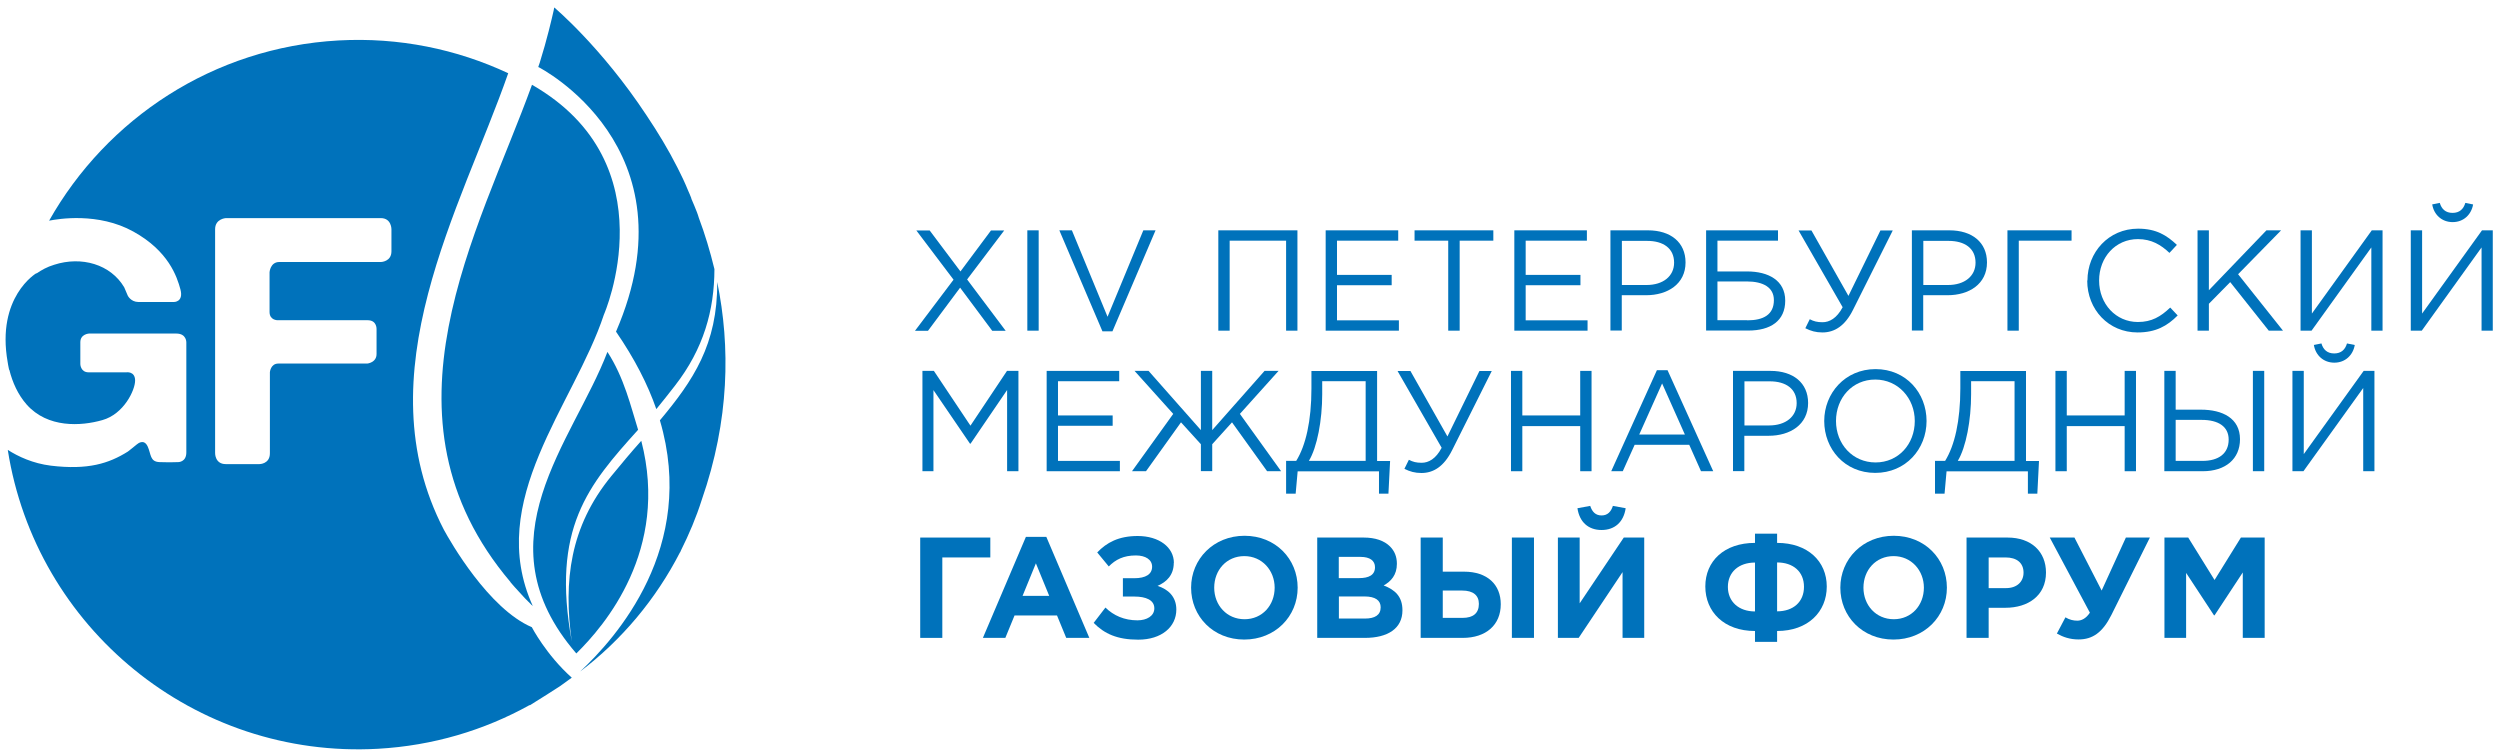 <?xml version="1.0" encoding="UTF-8"?> <svg xmlns="http://www.w3.org/2000/svg" width="225" height="68" viewBox="0 0 225 68" fill="none"><path d="M85.81 25.16L82.47 20.74H83.67L86.44 24.43L89.19 20.74H90.38L87.04 25.15L90.51 29.77H89.3L86.41 25.89L83.52 29.77H82.35L85.82 25.17L85.81 25.16Z" fill="#0072BB"></path><path d="M92.46 20.73H93.48V29.76H92.46V20.73Z" fill="#0072BB"></path><path d="M95.34 20.73H96.47L99.68 28.51L102.9 20.73H104L100.12 29.82H99.22L95.34 20.73Z" fill="#0072BB"></path><path d="M109.649 20.73H116.769V29.76H115.749V21.66H110.669V29.76H109.649V20.73Z" fill="#0072BB"></path><path d="M119.32 20.73H125.84V21.66H120.33V24.74H125.25V25.67H120.33V28.83H125.9V29.76H119.31V20.73H119.32Z" fill="#0072BB"></path><path d="M130.34 21.66H127.31V20.73H134.4V21.66H131.37V29.76H130.34V21.66Z" fill="#0072BB"></path><path d="M136.3 20.73H142.82V21.66H137.31V24.74H142.24V25.67H137.31V28.83H142.88V29.76H136.29V20.73H136.3Z" fill="#0072BB"></path><path d="M144.939 20.73H148.319C150.359 20.73 151.699 21.81 151.699 23.62C151.699 25.57 150.079 26.57 148.149 26.57H145.959V29.75H144.939V20.72V20.73ZM148.189 25.65C149.689 25.65 150.669 24.85 150.669 23.64C150.669 22.35 149.699 21.68 148.249 21.68H145.969V25.65H148.199H148.189Z" fill="#0072BB"></path><path d="M153.55 20.73H160.02V21.66H154.57V24.43H157.24C159.16 24.43 160.67 25.24 160.67 27.06C160.67 28.88 159.35 29.75 157.34 29.75H153.55V20.72V20.73ZM157.26 28.83C158.72 28.83 159.65 28.31 159.65 27.01C159.65 25.88 158.71 25.33 157.21 25.33H154.57V28.82H157.26V28.83Z" fill="#0072BB"></path><path d="M162.479 29.54L162.879 28.73C163.239 28.92 163.549 29 164.029 29C164.649 29 165.309 28.65 165.839 27.65L161.869 20.74H163.029L166.359 26.63L169.239 20.74H170.349L166.779 27.87C166.049 29.35 165.089 29.92 164.019 29.92C163.429 29.92 162.979 29.79 162.499 29.55L162.479 29.54Z" fill="#0072BB"></path><path d="M172.069 20.73H175.449C177.489 20.73 178.829 21.81 178.829 23.62C178.829 25.57 177.209 26.57 175.279 26.57H173.089V29.75H172.069V20.72V20.73ZM175.319 25.65C176.819 25.65 177.799 24.85 177.799 23.64C177.799 22.35 176.829 21.68 175.379 21.68H173.099V25.65H175.329H175.319Z" fill="#0072BB"></path><path d="M180.68 20.73H186.44V21.66H181.69V29.76H180.67V20.73H180.68Z" fill="#0072BB"></path><path d="M187.87 25.25C187.87 22.7 189.78 20.58 192.43 20.58C194.07 20.58 195.02 21.19 195.92 22.04L195.25 22.76C194.49 22.04 193.64 21.52 192.41 21.52C190.41 21.52 188.92 23.14 188.92 25.25C188.92 27.36 190.43 28.98 192.41 28.98C193.65 28.98 194.46 28.5 195.32 27.68L195.99 28.39C195.05 29.34 194.02 29.92 192.38 29.92C189.78 29.92 187.85 27.87 187.85 25.25H187.87Z" fill="#0072BB"></path><path d="M197.779 20.73H198.799V26.12L203.979 20.73H205.299L201.429 24.68L205.469 29.76H204.189L200.719 25.39L198.799 27.34V29.76H197.779V20.73Z" fill="#0072BB"></path><path d="M207.05 20.73H208.07V28.22L213.46 20.73H214.43V29.76H213.42V22.27L208.04 29.76H207.05V20.73Z" fill="#0072BB"></path><path d="M216.97 20.73H217.99V28.22L223.38 20.73H224.35V29.76H223.34V22.27L217.96 29.76H216.97V20.73ZM218.88 18.4L219.58 18.26C219.74 18.81 220.1 19.16 220.73 19.16C221.36 19.16 221.72 18.81 221.88 18.26L222.58 18.4C222.42 19.32 221.72 19.99 220.74 19.99C219.76 19.99 219.05 19.32 218.9 18.4H218.88Z" fill="#0072BB"></path><path d="M83.019 33.38H84.049L87.34 38.31L90.629 33.38H91.659V42.41H90.64V35.1L87.35 39.93H87.299L84.01 35.11V42.41H83.019V33.38Z" fill="#0072BB"></path><path d="M94.209 33.38H100.729V34.31H95.219V37.39H100.139V38.32H95.219V41.48H100.789V42.41H94.199V33.38H94.209Z" fill="#0072BB"></path><path d="M105.59 37.25L102.11 33.38H103.37L108.08 38.71V33.38H109.1V38.71L113.81 33.38H115.07L111.59 37.25L115.3 42.41H114.04L110.88 38.01L109.1 39.98V42.4H108.08V39.98L106.29 38.01L103.14 42.41H101.88L105.59 37.25Z" fill="#0072BB"></path><path d="M115.729 41.48H116.659C117.519 40.1 118.029 37.88 118.029 34.96V33.39H123.939V41.49H125.109L124.959 44.43H124.109V42.42H116.789L116.609 44.43H115.749V41.49L115.729 41.48ZM122.909 41.48V34.31H118.999V35.48C118.999 37.81 118.549 40.24 117.799 41.48H122.909Z" fill="#0072BB"></path><path d="M126.399 42.19L126.799 41.38C127.159 41.57 127.469 41.65 127.949 41.65C128.569 41.65 129.229 41.3 129.749 40.3L125.779 33.39H126.939L130.269 39.28L133.149 33.39H134.259L130.689 40.52C129.949 42 128.999 42.57 127.929 42.57C127.339 42.57 126.889 42.44 126.409 42.2L126.399 42.19Z" fill="#0072BB"></path><path d="M135.989 33.38H137.009V37.39H142.219V33.38H143.239V42.41H142.219V38.35H137.009V42.41H135.989V33.38Z" fill="#0072BB"></path><path d="M149.13 33.32H150.08L154.19 42.41H153.09L152.03 40.03H147.12L146.05 42.41H145.01L149.12 33.32H149.13ZM151.64 39.11L149.59 34.51L147.53 39.11H151.64Z" fill="#0072BB"></path><path d="M155.97 33.38H159.35C161.39 33.38 162.73 34.46 162.73 36.27C162.73 38.22 161.11 39.22 159.18 39.22H156.99V42.4H155.97V33.37V33.38ZM159.22 38.29C160.72 38.29 161.7 37.49 161.7 36.28C161.7 34.99 160.73 34.32 159.28 34.32H157V38.29H159.23H159.22Z" fill="#0072BB"></path><path d="M164.18 37.89C164.18 35.4 166.05 33.22 168.8 33.22C171.55 33.22 173.39 35.37 173.39 37.89C173.39 40.41 171.52 42.56 168.77 42.56C166.02 42.56 164.18 40.41 164.18 37.89ZM172.33 37.89C172.33 35.84 170.83 34.16 168.77 34.16C166.71 34.16 165.24 35.81 165.24 37.89C165.24 39.97 166.74 41.62 168.8 41.62C170.86 41.62 172.33 39.97 172.33 37.89Z" fill="#0072BB"></path><path d="M174.13 41.48H175.06C175.92 40.1 176.43 37.88 176.43 34.96V33.39H182.34V41.49H183.51L183.36 44.43H182.51V42.42H175.19L175.01 44.43H174.15V41.49L174.13 41.48ZM181.31 41.48V34.31H177.4V35.48C177.4 37.81 176.95 40.24 176.2 41.48H181.31Z" fill="#0072BB"></path><path d="M184.989 33.38H186.009V37.39H191.219V33.38H192.239V42.41H191.219V38.35H186.009V42.41H184.989V33.38Z" fill="#0072BB"></path><path d="M194.79 33.38H195.81V36.87H198.09C200.02 36.87 201.6 37.64 201.6 39.53C201.6 41.3 200.3 42.41 198.25 42.41H194.79V33.38ZM198.22 41.48C199.66 41.48 200.58 40.83 200.58 39.56C200.58 38.39 199.65 37.79 198.16 37.79H195.81V41.48H198.22ZM202.76 33.38H203.78V42.41H202.76V33.38Z" fill="#0072BB"></path><path d="M206.319 33.38H207.339V40.87L212.729 33.38H213.699V42.41H212.689V34.92L207.309 42.41H206.319V33.38ZM208.229 31.05L208.929 30.91C209.089 31.46 209.449 31.81 210.079 31.81C210.709 31.81 211.069 31.46 211.229 30.91L211.929 31.05C211.769 31.97 211.069 32.64 210.089 32.64C209.109 32.64 208.399 31.97 208.249 31.05H208.229Z" fill="#0072BB"></path><path d="M84.809 57.41H82.819V48.38H89.129V50.17H84.809V57.4V57.41Z" fill="#0072BB"></path><path d="M92.34 48.32H94.17L98.04 57.41H95.96L95.13 55.39H91.31L90.48 57.41H88.46L92.33 48.32H92.34ZM94.43 53.63L93.23 50.7L92.03 53.63H94.43Z" fill="#0072BB"></path><path d="M105.64 50.65C105.64 51.77 104.98 52.38 104.18 52.73C105.15 53.04 105.87 53.71 105.87 54.86C105.87 56.42 104.54 57.57 102.44 57.57C100.55 57.57 99.4 57.04 98.43 56.06L99.49 54.68C100.22 55.4 101.19 55.83 102.37 55.83C103.21 55.83 103.89 55.44 103.89 54.75C103.89 54 103.13 53.69 102.1 53.69H101.06V52.04H102.08C103.12 52.04 103.69 51.68 103.69 51C103.69 50.37 103.1 49.99 102.23 49.99C101.12 49.99 100.4 50.36 99.79 50.98L98.75 49.72C99.59 48.84 100.67 48.24 102.39 48.24C104.32 48.24 105.65 49.26 105.65 50.66L105.64 50.65Z" fill="#0072BB"></path><path d="M107.199 52.89C107.199 50.32 109.219 48.22 112.009 48.22C114.799 48.22 116.789 50.3 116.789 52.89C116.789 55.48 114.769 57.56 111.979 57.56C109.189 57.56 107.199 55.48 107.199 52.89ZM114.719 52.89C114.719 51.34 113.589 50.05 111.989 50.05C110.389 50.05 109.279 51.31 109.279 52.89C109.279 54.47 110.409 55.73 112.009 55.73C113.609 55.73 114.719 54.47 114.719 52.89Z" fill="#0072BB"></path><path d="M118.55 48.38H122.74C123.77 48.38 124.58 48.66 125.1 49.18C125.51 49.59 125.72 50.1 125.72 50.74C125.72 51.76 125.18 52.33 124.53 52.69C125.57 53.09 126.22 53.7 126.22 54.93C126.22 56.58 124.88 57.41 122.84 57.41H118.55V48.38ZM122.32 52.03C123.2 52.03 123.75 51.75 123.75 51.05C123.75 50.46 123.29 50.12 122.45 50.12H120.49V52.03H122.32ZM122.85 55.67C123.73 55.67 124.26 55.36 124.26 54.66C124.26 54.05 123.81 53.68 122.79 53.68H120.5V55.67H122.86H122.85Z" fill="#0072BB"></path><path d="M127.859 48.38H129.849V51.45H131.769C133.859 51.45 135.069 52.61 135.069 54.38C135.069 56.24 133.749 57.41 131.639 57.41H127.859V48.38ZM129.849 53.15V55.61H131.619C132.599 55.61 133.099 55.18 133.099 54.35C133.099 53.59 132.599 53.15 131.599 53.15H129.849ZM136.069 48.38H138.059V57.41H136.069V48.38Z" fill="#0072BB"></path><path d="M147.99 57.41H146.03V51.49L142.08 57.41H140.21V48.38H142.17V54.3L146.14 48.38H147.98V57.41H147.99ZM141.97 45.74L143.12 45.53C143.29 46.06 143.6 46.39 144.14 46.39C144.68 46.39 144.99 46.06 145.16 45.53L146.31 45.74C146.13 46.98 145.33 47.7 144.14 47.7C142.95 47.7 142.15 46.98 141.97 45.74Z" fill="#0072BB"></path><path d="M157.949 57.77V56.79C155.159 56.79 153.479 55.06 153.479 52.78C153.479 50.5 155.179 48.86 157.949 48.86V48.03H159.939V48.86C162.699 48.86 164.409 50.52 164.409 52.79C164.409 55.06 162.719 56.79 159.939 56.79V57.77H157.949ZM157.949 50.63C156.489 50.63 155.509 51.49 155.509 52.82C155.509 54.15 156.489 55.03 157.949 55.03V50.63ZM159.939 55.02C161.399 55.02 162.359 54.17 162.359 52.81C162.359 51.45 161.389 50.62 159.939 50.62V55.02Z" fill="#0072BB"></path><path d="M165.63 52.89C165.63 50.32 167.65 48.22 170.44 48.22C173.23 48.22 175.22 50.3 175.22 52.89C175.22 55.48 173.2 57.56 170.41 57.56C167.62 57.56 165.63 55.48 165.63 52.89ZM173.15 52.89C173.15 51.34 172.02 50.05 170.42 50.05C168.82 50.05 167.71 51.31 167.71 52.89C167.71 54.47 168.84 55.73 170.44 55.73C172.04 55.73 173.15 54.47 173.15 52.89Z" fill="#0072BB"></path><path d="M176.989 48.38H180.679C182.829 48.38 184.139 49.66 184.139 51.53C184.139 53.62 182.519 54.7 180.489 54.7H178.979V57.41H176.989V48.38ZM180.549 52.93C181.539 52.93 182.119 52.34 182.119 51.54C182.119 50.65 181.499 50.17 180.509 50.17H178.979V52.93H180.549Z" fill="#0072BB"></path><path d="M191.339 48.38H193.489L190.019 55.36C189.229 56.93 188.329 57.55 187.069 57.55C186.299 57.55 185.689 57.34 185.119 57.02L185.889 55.56C186.249 55.78 186.609 55.86 186.959 55.86C187.309 55.86 187.729 55.69 188.089 55.14L184.479 48.38H186.699L189.149 53.15L191.329 48.38H191.339Z" fill="#0072BB"></path><path d="M194.8 48.38H196.94L199.31 52.2L201.68 48.38H203.82V57.41H201.85V51.52L199.31 55.38H199.26L196.75 51.56V57.41H194.8V48.38Z" fill="#0072BB"></path><path d="M64.55 25.39C64.59 31 62.37 34.27 59.39 37.83C62.77 49.26 55.42 57.44 52.21 60.44C55.97 57.59 59.05 53.9 61.21 49.69V49.72C61.24 49.66 61.26 49.6 61.29 49.53C62.02 48.07 62.66 46.56 63.16 44.98C65.66 37.8 65.74 31.19 64.55 25.38V25.39Z" fill="#0072BB"></path><path d="M57.709 39.68C56.829 40.66 55.899 41.77 55.009 42.86C51.299 47.39 50.699 52.29 51.459 57.73C49.609 47.55 52.929 43.67 57.429 38.68C56.769 36.58 56.189 34.02 54.669 31.67C51.589 39.75 43.049 48.62 51.869 58.81C54.399 56.33 60.259 49.51 57.719 39.69L57.709 39.68Z" fill="#0072BB"></path><path d="M45.95 52.39V52.41C45.95 52.41 46.52 53.08 47.24 53.84C47.28 53.88 47.32 53.92 47.36 53.96C47.47 54.07 47.58 54.19 47.7 54.3C47.78 54.39 47.86 54.46 47.95 54.54C43.64 45.04 51.65 36.47 54.35 28.32C54.35 28.32 60.31 14.76 47.88 7.63C43.05 20.96 33.33 37.5 45.95 52.39Z" fill="#0072BB"></path><path d="M55.44 29.83H55.429C57.109 32.27 58.3 34.6 59.069 36.82C59.63 36.13 60.2 35.42 60.739 34.72C63.33 31.39 64.29 27.92 64.299 24.22C63.91 22.61 63.44 21.06 62.889 19.59C62.84 19.43 62.789 19.26 62.729 19.11C62.579 18.7 62.389 18.29 62.219 17.88V17.84C62.139 17.61 62.029 17.39 61.929 17.15C61.789 16.81 61.639 16.46 61.479 16.12C61.319 15.77 61.13 15.42 60.959 15.06C60.15 13.46 59.209 11.91 58.199 10.4C54.139 4.24 49.88 0.67 49.88 0.67C49.859 0.76 49.84 0.85 49.83 0.94C49.679 1.62 49.219 3.6 48.58 5.63C48.529 5.77 48.48 5.9 48.44 6.04H48.469C48.469 6.04 62.619 13.22 55.449 29.83H55.44Z" fill="#0072BB"></path><path d="M47.87 56.45C43.97 54.79 40.51 48.71 39.95 47.68C32.68 33.68 41.49 18.75 45.74 6.59C41.12 4.43 35.92 3.34 30.47 3.64C19.18 4.27 9.6 10.69 4.42 19.86C5.24 19.7 8.84 19.09 12 20.84C15.17 22.59 15.93 24.9 16.24 26.05C16.54 27.2 15.65 27.18 15.65 27.18C15.65 27.18 13.15 27.18 12.45 27.18C11.77 27.17 11.5 26.61 11.5 26.61L11.18 25.86C9.96 23.79 7.34 23.03 4.87 23.83C4.24 24.02 3.74 24.3 3.29 24.61L3.27 24.59C3.27 24.59 -0.35 26.72 0.69 32.59C0.72 32.76 0.74 32.92 0.78 33.09C0.79 33.15 0.8 33.22 0.82 33.28C0.82 33.28 0.83 33.28 0.84 33.28C1.12 34.41 1.61 35.51 2.4 36.41C4.29 38.54 7.29 38.36 9.21 37.81C11.14 37.27 12.16 35.12 12.16 34.25C12.16 33.38 11.36 33.51 11.36 33.51H7.98C7.24 33.51 7.23 32.77 7.23 32.77V30.8C7.23 30.06 8.01 30.02 8.01 30.02H10.02C10.02 30.02 14.94 30.02 15.87 30.02C16.8 30.02 16.77 30.82 16.77 30.82V40.72C16.77 41.6 16.04 41.59 16.04 41.59C16.04 41.59 15.25 41.62 14.36 41.59C13.48 41.56 13.61 40.88 13.29 40.18C12.96 39.48 12.43 39.9 12.31 40C12.2 40.1 11.51 40.64 11.51 40.64C9.79 41.72 7.91 42.31 4.58 41.91C2.96 41.71 1.64 41.09 0.7 40.49C3.21 56.5 17.5 68.31 34.02 67.39C38.97 67.11 43.58 65.72 47.64 63.47C47.66 63.47 47.69 63.47 47.71 63.46C47.96 63.32 50.42 61.75 50.41 61.75C51.01 61.31 51.46 60.99 51.46 60.99C49.15 58.93 47.86 56.44 47.86 56.44L47.87 56.45ZM19.36 20.63C19.36 19.68 20.33 19.63 20.33 19.63H34.27C35.24 19.63 35.23 20.63 35.23 20.63V22.62C35.23 23.55 34.3 23.58 34.3 23.58H25.14C24.32 23.58 24.26 24.5 24.26 24.5V28.08C24.26 28.83 24.98 28.82 24.98 28.82H33.09C33.95 28.82 33.89 29.65 33.89 29.65V31.86C33.89 32.64 33.06 32.72 33.06 32.72H25.05C24.35 32.72 24.29 33.5 24.29 33.5V40.8C24.29 41.77 23.35 41.77 23.35 41.77H20.32C19.33 41.77 19.36 40.77 19.36 40.77V20.63Z" fill="#0072BB"></path></svg> 